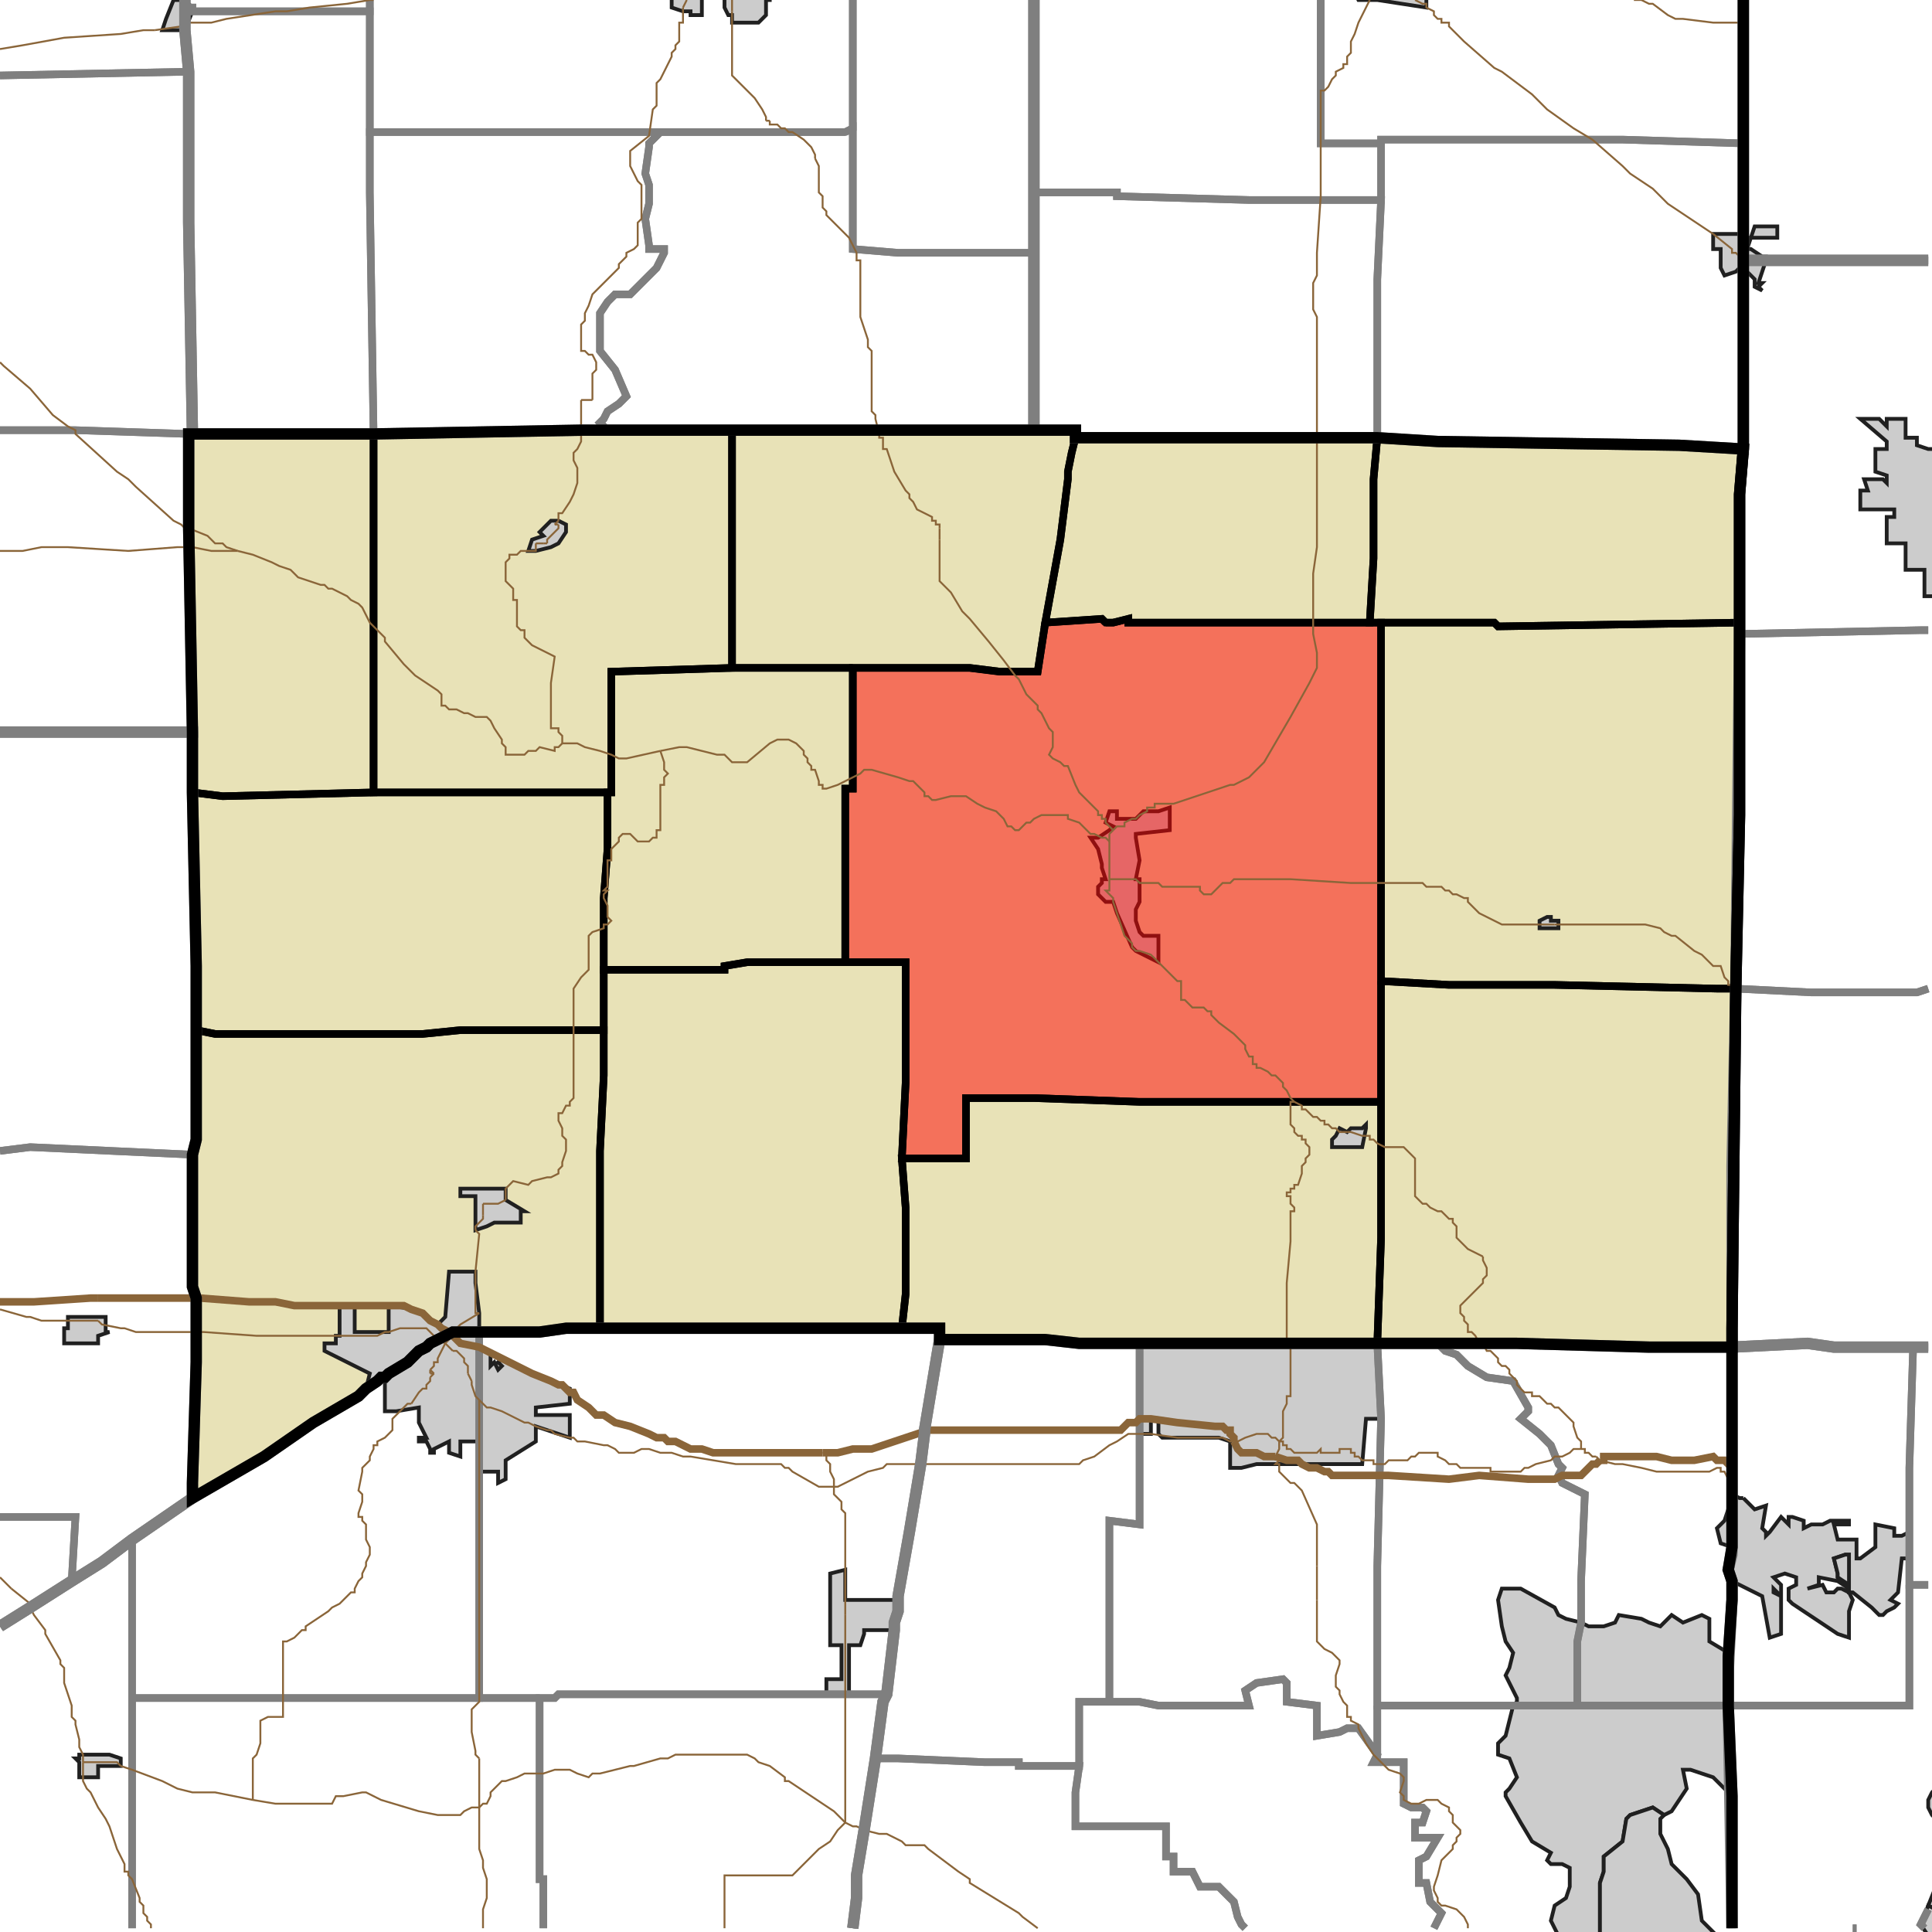 <?xml version="1.0" encoding="UTF-8"?>
<svg version="1.1" width="512" height="512" xmlns="http://www.w3.org/2000/svg" xmlns:xlink="http://www.w3.org/1999/xlink">

<!-- START LAYER target_county -->

<!-- START LAYER target_county_townships -->
<path fill="#e8e2b7" d="M 161 114 L 194 114 L 194 177 L 162 178 L 162 210 L 99 210 L 99 115 L 154 114 L 161 114 z"/>
<path fill="#e8e2b7" d="M 194 114 L 285 114 L 285 116 L 284 120 L 283 125 L 283 127 L 281 143 L 277 165 L 275 178 L 265 178 L 257 177 L 194 177 L 194 114 z"/>
<path fill="#e8e2b7" d="M 67 115 L 99 115 L 99 210 L 59 211 L 51 210 L 51 194 L 50 140 L 50 115 L 67 115 z"/>
<path fill="#e8e2b7" d="M 285 116 L 365 116 L 364 127 L 364 148 L 363 165 L 299 165 L 299 164 L 295 165 L 293 165 L 292 164 L 277 165 L 281 143 L 283 127 L 283 125 L 284 120 L 285 116 z"/>
<path fill="#e8e2b7" d="M 445 118 L 462 119 L 461 131 L 461 165 L 397 166 L 396 165 L 363 165 L 364 148 L 364 127 L 365 116 L 381 117 L 445 118 z"/>
<path fill="#e8e2b7" d="M 293 165 L 295 165 L 299 164 L 299 165 L 366 165 L 366 292 L 302 292 L 274 291 L 256 291 L 256 307 L 239 307 L 240 287 L 240 255 L 224 255 L 224 209 L 226 209 L 226 177 L 257 177 L 265 178 L 275 178 L 277 165 L 292 164 L 293 165 z"/>
<path fill="#e8e2b7" d="M 390 165 L 396 165 L 397 166 L 461 165 L 461 216 L 460 262 L 455 262 L 412 261 L 384 261 L 366 260 L 366 165 L 390 165 z"/>
<path fill="#e8e2b7" d="M 226 177 L 226 209 L 224 209 L 224 255 L 198 255 L 192 256 L 192 257 L 160 257 L 160 238 L 161 225 L 161 210 L 162 210 L 162 178 L 194 177 L 226 177 z"/>
<path fill="#e8e2b7" d="M 103 210 L 161 210 L 161 225 L 160 238 L 160 273 L 122 273 L 112 274 L 57 274 L 52 273 L 52 256 L 51 210 L 59 211 L 99 210 L 103 210 z"/>
<path fill="#e8e2b7" d="M 224 255 L 240 255 L 240 287 L 239 307 L 240 320 L 240 343 L 239 352 L 159 352 L 159 305 L 160 285 L 160 257 L 192 257 L 192 256 L 198 255 L 224 255 z"/>
<path fill="#e8e2b7" d="M 366 260 L 384 261 L 412 261 L 455 262 L 460 262 L 459 352 L 459 357 L 437 357 L 402 356 L 365 356 L 366 328 L 366 260 z"/>
<path fill="#e8e2b7" d="M 146 273 L 160 273 L 160 285 L 159 305 L 159 352 L 150 352 L 143 353 L 120 353 L 114 356 L 113 357 L 111 358 L 108 361 L 103 364 L 102 365 L 101 365 L 100 366 L 97 368 L 95 370 L 83 377 L 70 386 L 51 397 L 51 393 L 52 361 L 52 344 L 51 341 L 51 306 L 52 302 L 52 273 L 57 274 L 112 274 L 122 273 L 146 273 z"/>
<path fill="#e8e2b7" d="M 361 292 L 366 292 L 366 328 L 365 356 L 286 356 L 277 355 L 249 355 L 249 352 L 239 352 L 240 343 L 240 320 L 239 307 L 256 307 L 256 291 L 274 291 L 302 292 L 361 292 z"/>

<!-- START LAYER IL-places -->

<!-- START LAYER KY-places -->

<!-- START LAYER MI-places -->

<!-- START LAYER OH-places -->
<path fill="#cccccc" stroke="#202020" stroke-width="1" d="M 464 63 L 465 60 L 471 60 L 471 63 L 464 63 L 463 66 L 464 66 L 467 68 L 468 68 L 468 69 L 466 75 L 467 75 L 466 76 L 467 77 L 465 76 L 465 74 L 463 72 L 462 72 L 462 63 L 464 63 z"/>
<path fill="#cccccc" stroke="#202020" stroke-width="1" d="M 500 113 L 500 111 L 505 111 L 505 116 L 508 116 L 508 118 L 511 119 L 513 119 L 513 158 L 510 158 L 510 151 L 505 151 L 505 144 L 500 144 L 500 137 L 502 137 L 502 135 L 493 135 L 493 130 L 495 130 L 494 127 L 499 127 L 500 128 L 500 126 L 497 125 L 497 119 L 500 119 L 500 117 L 493 111 L 498 111 L 500 113 z"/>
<path fill="#cccccc" stroke="#202020" stroke-width="1" d="M 462 397 L 465 400 L 468 399 L 467 405 L 468 406 L 468 407 L 469 406 L 472 402 L 474 404 L 474 402 L 475 402 L 478 403 L 478 405 L 480 404 L 483 404 L 485 403 L 490 403 L 490 404 L 486 404 L 487 408 L 492 408 L 492 413 L 493 413 L 497 410 L 497 404 L 502 405 L 502 407 L 504 407 L 506 406 L 506 413 L 504 413 L 503 422 L 501 424 L 503 425 L 502 426 L 500 427 L 499 428 L 498 428 L 496 426 L 491 422 L 490 422 L 490 421 L 487 419 L 482 418 L 482 420 L 479 421 L 483 420 L 484 422 L 486 422 L 487 421 L 488 421 L 490 422 L 491 424 L 490 427 L 490 434 L 487 433 L 475 425 L 474 424 L 474 421 L 476 420 L 476 418 L 473 417 L 470 418 L 472 420 L 472 423 L 470 421 L 470 422 L 472 423 L 472 433 L 469 434 L 467 423 L 459 419 L 458 416 L 459 412 L 459 396 L 461 397 L 462 397 M 490 412 L 489 412 L 486 413 L 487 417 L 487 418 L 490 420 L 490 412 z"/>
<path fill="#cccccc" stroke="#202020" stroke-width="1" d="M 490 412 L 490 420 L 487 418 L 487 417 L 486 413 L 489 412 L 490 412 z"/>
<path fill="#cccccc" stroke="#202020" stroke-width="1" d="M 513 505 L 513 506 L 511 505 L 513 500 L 513 482 L 512 481 L 511 479 L 511 477 L 512 475 L 513 474 L 513 505 z"/>
<path fill="#cccccc" stroke="#202020" stroke-width="1" d="M 513 513 L 511 513 L 509 510 L 511 505 L 513 506 L 513 513 z"/>

<!-- START LAYER IN-places -->
<path fill="#cccccc" stroke="#202020" stroke-width="1" d="M 218 -2 L 218 -1 L 215 -1 L 215 -2 L 204 -2 L 204 0 L 203 0 L 203 4 L 201 6 L 194 6 L 194 4 L 193 4 L 192 2 L 192 -2 L 186 -2 L 186 4 L 183 4 L 183 3 L 181 3 L 178 2 L 178 -2 L 218 -2 z"/>
<path fill="#cccccc" stroke="#202020" stroke-width="1" d="M 378 -2 L 378 2 L 365 0 L 360 0 L 359 -2 L 378 -2 z"/>
<path fill="#cccccc" stroke="#202020" stroke-width="1" d="M 51 2 L 51 3 L 49 8 L 43 8 L 44 5 L 46 0 L 49 0 L 51 2 z"/>
<path fill="#cccccc" stroke="#202020" stroke-width="1" d="M 462 62 L 462 71 L 461 71 L 460 72 L 457 73 L 456 71 L 456 66 L 454 66 L 454 62 L 462 62 z"/>
<path fill="#cccccc" stroke="#202020" stroke-width="1" d="M 146 138 L 148 138 L 150 139 L 150 141 L 148 144 L 146 145 L 142 146 L 140 146 L 141 143 L 144 142 L 143 141 L 146 138 z"/>
<path fill="#cccccc" stroke="#202020" stroke-width="1" d="M 307 215 L 310 214 L 310 220 L 301 221 L 301 222 L 302 228 L 301 233 L 302 233 L 302 239 L 301 241 L 301 244 L 302 247 L 303 248 L 307 248 L 307 255 L 301 252 L 300 251 L 296 242 L 295 239 L 293 239 L 291 237 L 291 235 L 292 234 L 292 233 L 293 233 L 292 230 L 292 229 L 291 225 L 289 222 L 291 222 L 294 220 L 295 219 L 293 218 L 294 215 L 296 215 L 296 217 L 301 217 L 303 215 L 307 215 z"/>
<path fill="#cccccc" stroke="#202020" stroke-width="1" d="M 412 244 L 413 244 L 413 246 L 408 246 L 408 244 L 410 243 L 411 243 L 411 244 L 412 244 z"/>
<path fill="#cccccc" stroke="#202020" stroke-width="1" d="M 362 298 L 362 299 L 361 304 L 353 304 L 353 302 L 354 301 L 355 299 L 357 300 L 358 299 L 361 299 L 362 298 z"/>
<path fill="#cccccc" stroke="#202020" stroke-width="1" d="M 130 315 L 134 315 L 134 318 L 139 321 L 138 321 L 138 324 L 131 324 L 129 325 L 126 326 L 126 317 L 122 317 L 122 315 L 130 315 z"/>
<path fill="#cccccc" stroke="#202020" stroke-width="1" d="M 126 337 L 126 340 L 127 348 L 127 357 L 130 359 L 130 362 L 131 361 L 132 363 L 133 362 L 132 361 L 133 360 L 146 366 L 151 368 L 151 372 L 142 373 L 142 375 L 151 375 L 151 381 L 142 378 L 142 382 L 134 387 L 134 392 L 132 393 L 132 390 L 127 390 L 127 382 L 122 382 L 122 386 L 119 385 L 119 382 L 115 384 L 115 385 L 114 385 L 114 384 L 113 382 L 111 382 L 111 381 L 113 381 L 111 377 L 111 373 L 105 374 L 102 374 L 102 366 L 101 365 L 100 366 L 97 368 L 98 364 L 86 358 L 86 356 L 89 356 L 89 354 L 90 354 L 90 346 L 94 346 L 94 353 L 103 353 L 103 346 L 110 347 L 112 348 L 116 351 L 118 349 L 119 337 L 126 337 z"/>
<path fill="#cccccc" stroke="#202020" stroke-width="1" d="M 18 350 L 18 349 L 28 349 L 28 353 L 29 353 L 26 354 L 26 356 L 17 356 L 17 352 L 18 352 L 18 350 z"/>
<path fill="#cccccc" stroke="#202020" stroke-width="1" d="M 326 356 L 365 356 L 366 376 L 362 376 L 361 388 L 333 388 L 329 389 L 326 389 L 326 382 L 323 381 L 308 381 L 307 380 L 307 376 L 305 376 L 305 380 L 302 380 L 302 356 L 326 356 z"/>
<path fill="#cccccc" stroke="#202020" stroke-width="1" d="M 459 405 L 459 410 L 456 409 L 455 405 L 457 403 L 459 397 L 459 405 z"/>
<path fill="#cccccc" stroke="#202020" stroke-width="1" d="M 220 417 L 224 416 L 224 424 L 238 424 L 238 427 L 237 430 L 237 432 L 229 432 L 229 433 L 228 436 L 225 436 L 225 449 L 219 449 L 219 445 L 223 445 L 223 436 L 220 436 L 220 417 z"/>
<path fill="#cccccc" stroke="#202020" stroke-width="1" d="M 453 435 L 458 438 L 458 452 L 459 476 L 454 471 L 448 469 L 446 469 L 447 474 L 443 480 L 441 481 L 438 479 L 432 481 L 431 482 L 430 488 L 425 492 L 425 496 L 424 499 L 424 513 L 413 513 L 411 509 L 412 505 L 415 503 L 416 500 L 416 495 L 414 494 L 411 494 L 410 493 L 411 491 L 406 488 L 403 483 L 399 476 L 399 475 L 400 474 L 402 471 L 400 466 L 397 465 L 397 462 L 399 460 L 401 452 L 402 451 L 402 450 L 399 444 L 400 442 L 401 438 L 399 435 L 398 431 L 397 424 L 398 421 L 403 421 L 412 426 L 413 428 L 415 429 L 419 430 L 421 431 L 425 431 L 428 430 L 429 428 L 435 429 L 437 430 L 440 431 L 443 428 L 446 430 L 451 428 L 453 429 L 453 435 z"/>
<path fill="#cccccc" stroke="#202020" stroke-width="1" d="M 20 466 L 21 466 L 21 465 L 29 465 L 32 466 L 32 468 L 26 468 L 26 471 L 21 471 L 21 467 L 20 466 z"/>
<path fill="#cccccc" stroke="#202020" stroke-width="1" d="M 424 513 L 424 499 L 425 496 L 425 492 L 430 488 L 431 482 L 432 481 L 438 479 L 441 481 L 440 482 L 440 486 L 442 490 L 443 494 L 447 498 L 450 502 L 451 509 L 455 513 L 424 513 z"/>

<!-- START LAYER target_township -->
<path fill="#ff0000" opacity="0.5" d="M 293 165 L 295 165 L 299 164 L 299 165 L 366 165 L 366 292 L 302 292 L 274 291 L 256 291 L 256 307 L 239 307 L 240 287 L 240 255 L 224 255 L 224 209 L 226 209 L 226 177 L 257 177 L 265 178 L 275 178 L 277 165 L 292 164 L 293 165 z"/>

<!-- START LAYER IL-township_borders -->

<!-- START LAYER KY-township_borders -->

<!-- START LAYER MI-township_borders -->

<!-- START LAYER OH-township_borders -->
<polyline fill="none" stroke="#7f7f7f" stroke-width="2" points="511,69 462,69 462,0"/>
<polyline fill="none" stroke="#7f7f7f" stroke-width="2" points="462,69 511,69"/>
<polyline fill="none" stroke="#7f7f7f" stroke-width="2" points="511,167 509,167 461,168 461,131 462,119 462,69"/>
<polyline fill="none" stroke="#7f7f7f" stroke-width="2" points="461,168 509,167 511,167"/>
<polyline fill="none" stroke="#7f7f7f" stroke-width="2" points="511,262 508,263 480,263 460,262 461,168"/>
<polyline fill="none" stroke="#7f7f7f" stroke-width="2" points="511,357 486,357 479,356 459,357 459,309 460,262 480,263 508,263 511,262"/>
<polyline fill="none" stroke="#7f7f7f" stroke-width="2" points="486,357 507,357 506,389 506,452 458,452 458,443 459,424 459,419 458,416 459,412 459,357 479,356 486,357"/>
<polyline fill="none" stroke="#7f7f7f" stroke-width="2" points="511,420 506,420 506,389 507,357 511,357"/>
<polyline fill="none" stroke="#7f7f7f" stroke-width="2" points="506,420 511,420"/>
<polyline fill="none" stroke="#7f7f7f" stroke-width="2" points="511,506 509,510 510,511"/>
<polyline fill="none" stroke="#7f7f7f" stroke-width="2" points="492,511 491,511"/>
<polyline fill="none" stroke="#7f7f7f" stroke-width="2" points="459,511 458,452 506,452 506,420"/>
<polyline fill="none" stroke="#7f7f7f" stroke-width="2" points="491,511 492,511"/>
<polyline fill="none" stroke="#7f7f7f" stroke-width="2" points="510,511 509,510 511,506"/>

<!-- START LAYER IN-township_borders -->
<polyline fill="none" stroke="#7f7f7f" stroke-width="2" points="98,0 98,3 51,3 51,2 50,2 49,3 49,0"/>
<polyline fill="none" stroke="#7f7f7f" stroke-width="2" points="49,0 49,8 50,19 0,20"/>
<polyline fill="none" stroke="#7f7f7f" stroke-width="2" points="226,0 226,34 224,35 98,35 98,0"/>
<polyline fill="none" stroke="#7f7f7f" stroke-width="2" points="350,0 350,38 366,38 366,53 331,53 296,52 296,51 274,51 274,0"/>
<polyline fill="none" stroke="#7f7f7f" stroke-width="2" points="274,0 274,67 238,67 226,66 226,0"/>
<polyline fill="none" stroke="#7f7f7f" stroke-width="2" points="462,0 462,38 430,37 366,37 366,38 350,38 350,0"/>
<polyline fill="none" stroke="#7f7f7f" stroke-width="2" points="50,2 51,2 51,3 98,3 98,51 99,115 51,115 50,59 50,19 49,8 49,3 50,2"/>
<polyline fill="none" stroke="#7f7f7f" stroke-width="2" points="0,20 50,19 50,59 51,115 50,115 20,114 0,114"/>
<polyline fill="none" stroke="#7f7f7f" stroke-width="2" points="224,35 226,34 226,66 238,67 274,67 274,114 161,114 159,112 160,111 161,109 164,107 166,105 163,98 159,93 159,83 161,80 163,78 167,78 174,71 176,67 176,66 172,66 172,65 171,58 172,54 172,49 171,46 172,39 172,38 175,35 224,35"/>
<polyline fill="none" stroke="#7f7f7f" stroke-width="2" points="175,35 172,38 172,39 171,46 172,49 172,54 171,58 172,65 172,66 176,66 176,67 174,71 167,78 163,78 161,80 159,83 159,93 163,98 166,105 164,107 161,109 160,111 159,112 161,114 154,114 99,115 98,51 98,35 175,35"/>
<polyline fill="none" stroke="#7f7f7f" stroke-width="2" points="395,37 430,37 462,38 462,119 445,118 381,117 365,116 365,74 366,53 366,37 395,37"/>
<polyline fill="none" stroke="#7f7f7f" stroke-width="2" points="290,51 296,51 296,52 331,53 366,53 365,74 365,116 285,116 285,114 274,114 274,51 290,51"/>
<polyline fill="none" stroke="#7f7f7f" stroke-width="2" points="0,114 20,114 50,115 50,140 51,194 0,194"/>
<polyline fill="none" stroke="#7f7f7f" stroke-width="2" points="0,194 51,194 51,210 52,256 52,302 51,306 8,304 0,305"/>
<polyline fill="none" stroke="#7f7f7f" stroke-width="2" points="0,305 8,304 51,306 51,341 52,344 52,361 51,393 51,397 35,408 27,414 19,419 20,402 0,402"/>
<polyline fill="none" stroke="#7f7f7f" stroke-width="2" points="191,352 249,352 249,355 245,379 245,380 244,388 241,406 238,423 238,427 237,430 237,432 235,449 148,449 147,450 127,450 127,353 143,353 150,352 191,352"/>
<polyline fill="none" stroke="#7f7f7f" stroke-width="2" points="127,353 127,450 35,450 35,408 51,397 70,386 83,377 95,370 97,368 100,366 101,365 102,365 103,364 108,361 111,358 113,357 114,356 120,353 127,353"/>
<polyline fill="none" stroke="#7f7f7f" stroke-width="2" points="277,355 286,356 302,356 302,404 294,403 294,451 286,451 286,468 270,468 270,467 261,467 238,466 232,466 234,451 235,449 237,432 237,430 238,427 238,423 241,406 244,388 245,380 245,379 249,355 277,355"/>
<polyline fill="none" stroke="#7f7f7f" stroke-width="2" points="326,356 365,356 366,376 365,415 365,465 360,458 357,458 355,459 349,460 349,452 341,451 341,446 340,445 333,446 330,448 331,452 307,452 302,451 294,451 294,403 302,404 302,356 326,356"/>
<polyline fill="none" stroke="#7f7f7f" stroke-width="2" points="371,356 381,356 383,358 386,359 389,362 394,365 401,366 405,373 405,374 403,376 408,380 411,383 413,388 414,389 413,391 414,393 420,396 419,419 419,430 418,435 418,452 365,452 365,415 366,376 365,356 371,356"/>
<polyline fill="none" stroke="#7f7f7f" stroke-width="2" points="402,356 437,357 459,357 459,410 458,416 459,419 459,424 458,439 458,452 418,452 418,435 419,430 419,419 420,396 414,393 413,391 414,389 413,388 411,383 408,380 403,376 405,374 405,373 401,366 394,365 389,362 386,359 383,358 381,356 402,356"/>
<polyline fill="none" stroke="#7f7f7f" stroke-width="2" points="0,402 20,402 19,419 8,426 0,431"/>
<polyline fill="none" stroke="#7f7f7f" stroke-width="2" points="19,419 27,414 35,408 35,511"/>
<polyline fill="none" stroke="#7f7f7f" stroke-width="2" points="0,431 8,426 19,419"/>
<polyline fill="none" stroke="#7f7f7f" stroke-width="2" points="294,451 302,451 307,452 331,452 330,448 333,446 340,445 341,446 341,451 349,452 349,460 355,459 357,458 360,458 365,465 364,467 372,467 372,478 374,479 377,479 378,480 377,483 375,483 375,487 381,487 378,492 376,493 376,499 378,499 379,504 382,507 380,511"/>
<polyline fill="none" stroke="#7f7f7f" stroke-width="2" points="330,511 329,510 328,508 327,504 323,500 318,500 316,496 311,496 311,492 309,492 309,484 285,484 285,475 286,468 286,451 294,451"/>
<polyline fill="none" stroke="#7f7f7f" stroke-width="2" points="224,449 235,449 234,451 232,466 229,485 227,497 227,503 226,511"/>
<polyline fill="none" stroke="#7f7f7f" stroke-width="2" points="144,511 144,498 143,498 143,450 147,450 148,449 224,449"/>
<polyline fill="none" stroke="#7f7f7f" stroke-width="2" points="143,450 143,498 144,498 144,511"/>
<polyline fill="none" stroke="#7f7f7f" stroke-width="2" points="35,511 35,450 143,450"/>
<polyline fill="none" stroke="#7f7f7f" stroke-width="2" points="365,452 458,452 459,476 459,511"/>
<polyline fill="none" stroke="#7f7f7f" stroke-width="2" points="380,511 382,507 379,504 378,499 376,499 376,493 378,492 381,487 375,487 375,483 377,483 378,480 377,479 374,479 372,478 372,467 364,467 365,465 365,452"/>
<polyline fill="none" stroke="#7f7f7f" stroke-width="2" points="232,466 238,466 261,467 270,467 270,468 286,468 285,475 285,484 309,484 309,492 311,492 311,496 316,496 318,500 323,500 327,504 328,508 329,510 330,511"/>
<polyline fill="none" stroke="#7f7f7f" stroke-width="2" points="226,511 227,503 227,497 229,485 232,466"/>

<!-- START LAYER target_county_township_borders -->
<polyline fill="none" stroke="#000000" stroke-width="2" points="161,114 194,114 194,177 162,178 162,210 99,210 99,115 154,114 161,114"/>
<polyline fill="none" stroke="#000000" stroke-width="2" points="194,114 285,114 285,116 284,120 283,125 283,127 281,143 277,165 275,178 265,178 257,177 194,177 194,114"/>
<polyline fill="none" stroke="#000000" stroke-width="2" points="67,115 99,115 99,210 59,211 51,210 51,194 50,140 50,115 67,115"/>
<polyline fill="none" stroke="#000000" stroke-width="2" points="285,116 365,116 364,127 364,148 363,165 299,165 299,164 295,165 293,165 292,164 277,165 281,143 283,127 283,125 284,120 285,116"/>
<polyline fill="none" stroke="#000000" stroke-width="2" points="445,118 462,119 461,131 461,165 397,166 396,165 363,165 364,148 364,127 365,116 381,117 445,118"/>
<polyline fill="none" stroke="#000000" stroke-width="2" points="293,165 295,165 299,164 299,165 366,165 366,292 302,292 274,291 256,291 256,307 239,307 240,287 240,255 224,255 224,209 226,209 226,177 257,177 265,178 275,178 277,165 292,164 293,165"/>
<polyline fill="none" stroke="#000000" stroke-width="2" points="390,165 396,165 397,166 461,165 461,216 460,262 455,262 412,261 384,261 366,260 366,165 390,165"/>
<polyline fill="none" stroke="#000000" stroke-width="2" points="226,177 226,209 224,209 224,255 198,255 192,256 192,257 160,257 160,238 161,225 161,210 162,210 162,178 194,177 226,177"/>
<polyline fill="none" stroke="#000000" stroke-width="2" points="103,210 161,210 161,225 160,238 160,273 122,273 112,274 57,274 52,273 52,256 51,210 59,211 99,210 103,210"/>
<polyline fill="none" stroke="#000000" stroke-width="2" points="224,255 240,255 240,287 239,307 240,320 240,343 239,352 159,352 159,305 160,285 160,257 192,257 192,256 198,255 224,255"/>
<polyline fill="none" stroke="#000000" stroke-width="2" points="366,260 384,261 412,261 455,262 460,262 459,352 459,357 437,357 402,356 365,356 366,328 366,260"/>
<polyline fill="none" stroke="#000000" stroke-width="2" points="146,273 160,273 160,285 159,305 159,352 150,352 143,353 120,353 114,356 113,357 111,358 108,361 103,364 102,365 101,365 100,366 97,368 95,370 83,377 70,386 51,397 51,393 52,361 52,344 51,341 51,306 52,302 52,273 57,274 112,274 122,273 146,273"/>
<polyline fill="none" stroke="#000000" stroke-width="2" points="361,292 366,292 366,328 365,356 286,356 277,355 249,355 249,352 239,352 240,343 240,320 239,307 256,307 256,291 274,291 302,292 361,292"/>

<!-- START LAYER highways_state_US -->
<polyline fill="none" stroke="#8a6539" stroke-width="0.5" points="363,0"/>
<polyline fill="none" stroke="#8a6539" stroke-width="0.5" points="181,2 182,0"/>
<polyline fill="none" stroke="#8a6539" stroke-width="0.5" points="194,3 194,0"/>
<polyline fill="none" stroke="#8a6539" stroke-width="0.5" points="462,4 462,6"/>
<polyline fill="none" stroke="#8a6539" stroke-width="0.5" points="462,6 454,6 446,5 444,5 442,4 438,1 437,1 435,0 433,0"/>
<polyline fill="none" stroke="#8a6539" stroke-width="0.5" points="99,0 98,0 92,1 82,2 76,3 73,3 60,5 56,6 49,6 48,7 41,8"/>
<polyline fill="none" stroke="#8a6539" stroke-width="0.5" points="41,8 38,8 32,9 17,10 6,12 0,13"/>
<polyline fill="none" stroke="#8a6539" stroke-width="0.5" points="203,32 203,31 202,29 200,26 194,20 194,3"/>
<polyline fill="none" stroke="#8a6539" stroke-width="0.5" points="204,32 203,32"/>
<polyline fill="none" stroke="#8a6539" stroke-width="0.5" points="216,42 216,41 215,39 213,37 210,35 209,35 208,34 207,34 206,33 204,33 204,32"/>
<polyline fill="none" stroke="#8a6539" stroke-width="0.5" points="454,62 442,54 438,50 432,46 430,44 422,37 417,34 410,29 406,25 398,19 396,18 388,11 384,7 384,6 382,6 382,5 381,5 380,4 380,3 378,2 378,1 377,1 375,0"/>
<polyline fill="none" stroke="#8a6539" stroke-width="0.5" points="462,69 461,69 461,68 460,67 459,67 459,66 454,62"/>
<polyline fill="none" stroke="#8a6539" stroke-width="0.5" points="157,106 157,99 158,98 158,96 157,94 156,94 155,93 154,93 154,86 155,85 155,83 156,81 157,78 164,71 164,70 166,68 166,67 168,66 169,65 169,59 170,58 170,49 169,48 167,44 167,40 172,36 173,29 174,28 174,22 175,21 178,15 178,14 179,13 179,12 180,11 180,6 181,6 181,2"/>
<polyline fill="none" stroke="#8a6539" stroke-width="0.5" points="154,106 157,106"/>
<polyline fill="none" stroke="#8a6539" stroke-width="0.5" points="148,138 148,136 149,136 151,133 152,131 153,128 153,124 152,122 152,120 153,119 154,117 154,106"/>
<polyline fill="none" stroke="#8a6539" stroke-width="0.5" points="147,139 148,138"/>
<polyline fill="none" stroke="#8a6539" stroke-width="0.5" points="249,140 249,139 248,139 248,138 247,138 247,137 243,135 242,133 241,132 241,131 240,130 237,125 235,119 234,119 234,116 233,116 233,115 232,111 232,110 231,109 231,93 230,92 230,90 228,84 228,69 227,69 227,67 225,63 219,57 219,56 218,55 218,52 217,51 217,44 216,42"/>
<polyline fill="none" stroke="#8a6539" stroke-width="0.5" points="148,139 147,139"/>
<polyline fill="none" stroke="#8a6539" stroke-width="0.5" points="249,143 249,140"/>
<polyline fill="none" stroke="#8a6539" stroke-width="0.5" points="145,144 145,143 148,140 148,139"/>
<polyline fill="none" stroke="#8a6539" stroke-width="0.5" points="144,144 145,144"/>
<polyline fill="none" stroke="#8a6539" stroke-width="0.5" points="142,144 144,144"/>
<polyline fill="none" stroke="#8a6539" stroke-width="0.5" points="142,145 142,144"/>
<polyline fill="none" stroke="#8a6539" stroke-width="0.5" points="142,145"/>
<polyline fill="none" stroke="#8a6539" stroke-width="0.5" points="63,146 60,145 59,144 57,144 55,142 50,140 49,140 48,139 46,138 36,129 34,127 31,125 20,115 20,114 18,113 14,110 8,103 1,97 0,96"/>
<polyline fill="none" stroke="#8a6539" stroke-width="0.5" points="63,146 56,146 51,145 47,145 34,146 18,145 11,145 6,146 0,146"/>
<polyline fill="none" stroke="#8a6539" stroke-width="0.5" points="149,197 149,195 148,194 148,193 146,193 146,181 147,174 141,171 139,169 139,167 138,167 137,166 137,159 136,159 136,156 134,154 134,149 135,148 135,147 137,147 138,146 142,146 142,145"/>
<polyline fill="none" stroke="#8a6539" stroke-width="0.5" points="149,197 148,198 147,198 147,199 143,198 142,199 140,199 139,200 134,200 134,198 133,197 133,196 131,193 130,191 129,190 126,190 124,189 123,189 121,188 119,188 118,187 117,187 117,184 116,183 110,179 107,176 102,170 102,169 98,165 96,161 95,160 93,159 92,158 88,156 87,156 86,155 85,155 79,153 77,151 74,150 72,149 67,147 63,146"/>
<polyline fill="none" stroke="#8a6539" stroke-width="0.5" points="149,197 153,197 155,198 159,199 162,200 164,201 166,201 175,199"/>
<polyline fill="none" stroke="#8a6539" stroke-width="0.5" points="295,220 293,218 293,217 292,217 292,216 291,216 291,215 286,210 285,208 283,203 282,203 281,202 279,201 278,200 279,198 279,194 278,193 276,189 275,188 275,187 272,184 270,180 269,179 266,175 262,170 257,164 255,162 252,157 249,154 249,143"/>
<polyline fill="none" stroke="#8a6539" stroke-width="0.5" points="295,220 296,219 298,219 298,218 300,217 301,217 302,216 304,215 304,214 306,214 306,213 311,213 326,208 327,208 331,206 335,202 342,190 347,181 349,177 349,173 348,168 348,152 349,145 349,84 348,82 348,75 349,73 349,67 350,52 350,24 351,24 352,23 353,21 354,20 354,19 356,18 356,17 357,17 357,15 358,14 358,11 359,9 360,6 363,0"/>
<polyline fill="none" stroke="#8a6539" stroke-width="0.5" points="295,220"/>
<polyline fill="none" stroke="#8a6539" stroke-width="0.5" points="295,220"/>
<polyline fill="none" stroke="#8a6539" stroke-width="0.5" points="295,220"/>
<polyline fill="none" stroke="#8a6539" stroke-width="0.5" points="294,221 295,220"/>
<polyline fill="none" stroke="#8a6539" stroke-width="0.5" points="294,223 294,221"/>
<polyline fill="none" stroke="#8a6539" stroke-width="0.5" points="175,199 180,198 182,198 190,200 192,200 194,202 198,202 204,197 206,196 209,196 211,197 213,199 213,200 214,201 214,202 215,203 215,204 216,204 217,207 217,208 218,208 218,209 219,209 222,208 228,205 229,204 231,204 238,206 241,207 242,207 245,210 245,211 246,211 247,212 248,212 252,211 256,211 259,213 261,214 264,215 266,217 267,219 268,219 269,220 270,220 272,218 273,218 274,217 276,216 283,216 283,217 286,218 289,221 290,221 292,222 293,222 294,223"/>
<polyline fill="none" stroke="#8a6539" stroke-width="0.5" points="294,233 294,223"/>
<polyline fill="none" stroke="#8a6539" stroke-width="0.5" points="300,233 294,233"/>
<polyline fill="none" stroke="#8a6539" stroke-width="0.5" points="408,245 398,245 392,242 389,239 389,238 388,238 386,237 385,237 384,236 383,236 382,235 378,235 377,234 358,234 342,233 327,233 326,234 324,234 321,237 319,237 318,236 318,235 308,235 307,234 302,234 301,233 300,233"/>
<polyline fill="none" stroke="#8a6539" stroke-width="0.5" points="412,245 408,245"/>
<polyline fill="none" stroke="#8a6539" stroke-width="0.5" points="460,262 459,262 459,261 458,261 458,260 457,259 456,256 454,256 451,253 449,252 444,248 443,248 441,247 440,246 436,245 412,245"/>
<polyline fill="none" stroke="#8a6539" stroke-width="0.5" points="343,292 342,291 341,289 340,288 340,287 338,285 337,285 336,284 334,283 333,283 333,282 332,282 332,280 331,280 330,278 330,277 327,274 323,271 321,269 321,268 320,268 319,267 316,267 314,265 313,265 313,260 312,260 305,253 302,252 301,252 300,251 300,250 298,248 295,239 295,238 293,236 294,236 294,233"/>
<polyline fill="none" stroke="#8a6539" stroke-width="0.5" points="343,292 345,293 345,294 346,294 348,296 349,296 350,297 351,297 351,298 352,298 353,299 354,299 355,300 357,300"/>
<polyline fill="none" stroke="#8a6539" stroke-width="0.5" points="357,300 358,300 361,301 362,301"/>
<polyline fill="none" stroke="#8a6539" stroke-width="0.5" points="134,318 134,315 136,313 140,314 141,313 145,312 146,312 148,311 148,310 149,309 149,308 150,305 150,302 149,301 149,299 148,297 148,295 149,295 150,293 151,293 151,292 152,291 152,262 154,259 156,257 156,248 157,247 160,246 160,245 161,245 162,244 161,243 161,240 160,238 160,237 161,236 160,236 161,235 161,228 162,228 162,225 164,223 164,222 165,221 167,221 169,223 172,223 173,222 174,222 174,220 175,220 175,208 176,208 176,206 177,205 176,204 176,202 175,199"/>
<polyline fill="none" stroke="#8a6539" stroke-width="0.5" points="128,319 132,319 134,318"/>
<polyline fill="none" stroke="#8a6539" stroke-width="0.5" points="128,322 128,319"/>
<polyline fill="none" stroke="#8a6539" stroke-width="0.5" points="126,326 126,325 128,323 128,322"/>
<polyline fill="none" stroke="#8a6539" stroke-width="0.5" points="362,301 363,301 363,302 364,302 365,303 367,304 372,304 375,307 375,317 377,319 378,319 379,320 381,321 382,321 384,323 385,323 385,324 386,325 386,328 389,331 393,333"/>
<polyline fill="none" stroke="#8a6539" stroke-width="0.5" points="127,348 126,348 126,337 127,327 126,326"/>
<polyline fill="none" stroke="#8a6539" stroke-width="0.5" points="26,350 11,350 8,349 7,349 0,347"/>
<polyline fill="none" stroke="#8a6539" stroke-width="0.5" points="52,353 36,353 33,352 32,352 27,351 26,350"/>
<polyline fill="none" stroke="#8a6539" stroke-width="0.5" points="120,354 120,353 122,351 127,348"/>
<polyline fill="none" stroke="#8a6539" stroke-width="0.5" points="118,356 120,354"/>
<polyline fill="none" stroke="#8a6539" stroke-width="0.5" points="118,356 116,355 113,352 106,352 103,353 102,353 100,354 68,354 54,353 52,353"/>
<polyline fill="none" stroke="#8a6539" stroke-width="0.5" points="120,358 118,356"/>
<polyline fill="none" stroke="#8a6539" stroke-width="0.5" points="114,363 115,362 115,361 116,361 116,360 118,356"/>
<polyline fill="none" stroke="#8a6539" stroke-width="0.5" points="115,364 114,363"/>
<polyline fill="none" stroke="#8a6539" stroke-width="0.5" points="114,364 114,363"/>
<polyline fill="none" stroke="#8a6539" stroke-width="0.5" points="124,364 124,362 123,361 123,360 121,358 120,358"/>
<polyline fill="none" stroke="#8a6539" stroke-width="0.5" points="115,364"/>
<polyline fill="none" stroke="#8a6539" stroke-width="0.5" points="115,364 114,364"/>
<polyline fill="none" stroke="#8a6539" stroke-width="0.5" points="114,365 115,364"/>
<polyline fill="none" stroke="#8a6539" stroke-width="0.5" points="125,366 124,364"/>
<polyline fill="none" stroke="#8a6539" stroke-width="0.5" points="127,371 126,370 125,367 125,366"/>
<polyline fill="none" stroke="#8a6539" stroke-width="0.5" points="109,372 111,369 112,368 113,368 113,367 114,366 114,365"/>
<polyline fill="none" stroke="#8a6539" stroke-width="0.5" points="343,292 342,292 342,298 343,299 343,300 344,301 345,301 345,302 346,302 346,303 347,304 347,306 346,307 346,308 345,309 345,311 344,314 343,314 343,315 342,315 342,316 341,316 341,317 342,317 342,319 343,320 343,321 342,321 342,329 341,340 341,355 342,356 342,370 341,370 341,372 340,374 340,381 339,382"/>
<polyline fill="none" stroke="#8a6539" stroke-width="0.5" points="327,382 328,382 330,381 333,380 336,380 337,381 338,381 339,382"/>
<polyline fill="none" stroke="#8a6539" stroke-width="0.5" points="393,333 393,334 394,336 394,338 393,339 393,340 387,346 387,348 388,349 388,350 389,351 389,353 390,353 391,354 392,356 393,356 394,358 395,358 397,360 397,361 398,362 399,362 400,363 400,364 402,366 402,367 404,369 406,369 406,370 408,370 410,372 411,372 412,373 413,373 417,377 417,378 418,381 419,382 419,384"/>
<polyline fill="none" stroke="#8a6539" stroke-width="0.5" points="338,386 339,384 339,382"/>
<polyline fill="none" stroke="#8a6539" stroke-width="0.5" points="419,384 420,384 420,385 421,385 422,386 423,386"/>
<polyline fill="none" stroke="#8a6539" stroke-width="0.5" points="423,386 424,387"/>
<polyline fill="none" stroke="#8a6539" stroke-width="0.5" points="339,382 340,382 340,383 341,383 341,384 342,384 343,385 349,385 350,384 350,385 355,385 355,384 358,384 358,385 359,385 359,386 360,386 361,387 364,387 364,388 367,388 368,387 373,387 374,386 375,386 376,385 381,385 381,386 383,387 384,388 386,388 387,389 395,389 395,390 403,390 404,389 405,389 407,388 411,387 412,386 414,386 416,385 417,384 419,384"/>
<polyline fill="none" stroke="#8a6539" stroke-width="0.5" points="327,382 326,382 324,381 312,381 305,380 299,380 296,382 294,383 290,386 287,387 286,388 235,388 234,389 230,390 222,394 221,394"/>
<polyline fill="none" stroke="#8a6539" stroke-width="0.5" points="221,394 221,392 220,390 220,388 219,387 219,385 218,385"/>
<polyline fill="none" stroke="#8a6539" stroke-width="0.5" points="221,394 217,394 210,390 209,389 208,389 207,388 195,388 183,386 181,386 178,385 175,385 172,384 170,384 168,385 164,385 163,384 161,383 160,383 155,382 153,382 152,381 151,381 147,380 146,379 145,379 142,378 140,377 139,377 133,374 130,373 129,373 127,371"/>
<polyline fill="none" stroke="#8a6539" stroke-width="0.5" points="424,387 428,388 430,388 435,389 439,390 453,390 455,389 456,389 456,390 457,390 459,394"/>
<polyline fill="none" stroke="#8a6539" stroke-width="0.5" points="338,386 339,387 338,388 339,388 339,390 342,393 343,393 345,395 349,404 349,415"/>
<polyline fill="none" stroke="#8a6539" stroke-width="0.5" points="3,421 0,418"/>
<polyline fill="none" stroke="#8a6539" stroke-width="0.5" points="349,415 349,424"/>
<polyline fill="none" stroke="#8a6539" stroke-width="0.5" points="8,425 3,421"/>
<polyline fill="none" stroke="#8a6539" stroke-width="0.5" points="224,428 224,401 223,400 223,398 221,396 221,394"/>
<polyline fill="none" stroke="#8a6539" stroke-width="0.5" points="224,436 224,428"/>
<polyline fill="none" stroke="#8a6539" stroke-width="0.5" points="127,466 126,465 126,464 125,459 125,453 127,451 127,371"/>
<polyline fill="none" stroke="#8a6539" stroke-width="0.5" points="22,467 22,465 21,463 21,461 20,457 20,456 19,455 19,452 17,446 17,442 16,441 16,440 12,433 12,432 9,428 8,426 8,425"/>
<polyline fill="none" stroke="#8a6539" stroke-width="0.5" points="32,468 31,467 22,467"/>
<polyline fill="none" stroke="#8a6539" stroke-width="0.5" points="67,477 67,466 68,465 69,462 69,456 71,455 75,455 75,435 76,435 78,434 80,432 81,432 81,431 87,427 88,426 90,425 93,422 94,422 94,421 95,419 96,418 96,417 97,415 97,414 98,412 98,410 97,408 97,404 96,403 96,402 95,402 95,401 96,398 96,396 95,395 96,390 96,389 98,387 98,386 99,384 99,383 100,383 100,382 102,381 104,379 104,376 108,372 109,372"/>
<polyline fill="none" stroke="#8a6539" stroke-width="0.5" points="67,477 57,475 51,475 47,474 43,472 35,469 32,468"/>
<polyline fill="none" stroke="#8a6539" stroke-width="0.5" points="127,479 127,466"/>
<polyline fill="none" stroke="#8a6539" stroke-width="0.5" points="127,479 125,479 123,480 122,481 116,481 111,480 101,477 97,475 96,475 91,476 89,476 88,478 73,478 67,477"/>
<polyline fill="none" stroke="#8a6539" stroke-width="0.5" points="224,483 224,436"/>
<polyline fill="none" stroke="#8a6539" stroke-width="0.5" points="127,479 128,478 129,478 130,476 130,475 133,472 134,472 137,471 139,470 144,470 147,469 151,469 153,470 156,471 157,470 159,470 167,468 168,468 175,466 177,466 179,465 198,465 200,466 201,467 204,468 208,471 208,472 209,472 221,480 224,483"/>
<polyline fill="none" stroke="#8a6539" stroke-width="0.5" points="128,511 128,506 129,503 129,498 128,495 128,493 127,490 127,479"/>
<polyline fill="none" stroke="#8a6539" stroke-width="0.5" points="40,511 40,510 39,509 39,508 38,507 38,505 37,504 37,503 35,498 34,497 34,496 33,496 33,494 31,490 29,484 28,482 26,479 24,475 23,474 22,472 22,467"/>
<polyline fill="none" stroke="#8a6539" stroke-width="0.5" points="192,511 192,497 210,497 217,490 220,488 222,485 224,483"/>
<polyline fill="none" stroke="#8a6539" stroke-width="0.5" points="349,424 349,435 351,437 353,438 355,440 355,441 354,444 354,447 355,448 355,449 356,451 357,452 357,455 358,455 358,456 360,457 360,458 362,462 364,465 368,469 371,470 372,471 372,472 371,475 372,476 372,477 374,478 376,478 378,477 381,477 382,478 384,479 384,480 385,481 385,483 387,485 387,486 386,487 386,488 385,489 385,490 382,493 381,497 380,500 380,501 381,503 381,504 382,505 383,505 386,506 388,508 389,510 389,511"/>
<polyline fill="none" stroke="#8a6539" stroke-width="0.5" points="275,511 271,508 270,507 257,499 257,498 254,496 246,490 245,489 240,489 239,488 235,486 233,486 229,485 227,484 226,484 224,483"/>

<!-- START LAYER highways_interstate -->
<polyline fill="none" stroke="#8a6539" stroke-width="2" points="26,344 24,344 9,345 0,345"/>
<polyline fill="none" stroke="#8a6539" stroke-width="2" points="120,354 119,353 117,352 116,351 114,350 112,348 109,347 107,346 78,346 73,345 66,345 53,344 26,344"/>
<polyline fill="none" stroke="#8a6539" stroke-width="2" points="218,385 222,385 226,384 231,384 246,379 297,379 299,377 301,377 302,376 305,376 312,377 322,378 324,378 325,379 326,379 326,380 327,381 327,382"/>
<polyline fill="none" stroke="#8a6539" stroke-width="2" points="218,385 189,385 186,384 183,384 179,382 177,382 176,381 174,381 172,380 167,378 163,377 160,375 158,375 156,373 153,371 152,369 151,369 149,367 148,367 146,366 141,364 127,357 122,356 120,354"/>
<polyline fill="none" stroke="#8a6539" stroke-width="2" points="338,386 335,386 333,385 329,385 328,384 327,382"/>
<polyline fill="none" stroke="#8a6539" stroke-width="2" points="459,388 458,388 457,387 455,387 454,386 449,387 443,387 439,386 425,386 425,387 424,387"/>
<polyline fill="none" stroke="#8a6539" stroke-width="2" points="338,386 341,387 344,387 345,388 347,389 349,389 351,390 352,390 353,391 368,391 384,392 392,391 405,392 412,392 414,391 419,391 422,388 423,388 424,387"/>

<!-- START LAYER IL-county_borders -->

<!-- START LAYER OH-county_borders -->
<polyline fill="none" stroke="#7f7f7f" stroke-width="3" points="511,69 462,69 462,0"/>
<polyline fill="none" stroke="#7f7f7f" stroke-width="3" points="511,357 486,357 479,356 459,357 459,309 460,262 461,168 461,131 462,119 462,69 511,69"/>
<polyline fill="none" stroke="#7f7f7f" stroke-width="3" points="459,511 458,452 458,443 459,424 459,419 458,416 459,412 459,357 479,356 486,357 511,357"/>

<!-- START LAYER MI-county_borders -->

<!-- START LAYER KY-county_borders -->

<!-- START LAYER IN-county_borders -->
<polyline fill="none" stroke="#7f7f7f" stroke-width="3" points="274,0 274,114 154,114 99,115 51,115 50,59 50,19 49,8 49,0"/>
<polyline fill="none" stroke="#7f7f7f" stroke-width="3" points="49,0 49,8 50,19 50,59 51,115 50,115 50,140 51,194 0,194"/>
<polyline fill="none" stroke="#7f7f7f" stroke-width="3" points="462,0 462,119 445,118 381,117 365,116 285,116 285,114 274,114 274,0"/>
<polyline fill="none" stroke="#7f7f7f" stroke-width="3" points="0,194 51,194 51,210 52,256 52,302 51,306 51,341 52,344 52,361 51,393 51,397 35,408 27,414 19,419 8,426 0,431"/>
<polyline fill="none" stroke="#7f7f7f" stroke-width="3" points="191,352 249,352 249,355 245,379 245,380 244,388 241,406 238,423 238,427 237,430 237,432 235,449 234,451 232,466 229,485 227,497 227,503 226,511"/>
<polyline fill="none" stroke="#7f7f7f" stroke-width="3" points="0,431 8,426 19,419 27,414 35,408 51,397 70,386 83,377 95,370 97,368 100,366 101,365 102,365 103,364 108,361 111,358 113,357 114,356 120,353 143,353 150,352 191,352"/>
<polyline fill="none" stroke="#7f7f7f" stroke-width="3" points="277,355 286,356 402,356 437,357 459,357 459,410 458,416 459,419 459,424 458,439 458,452 459,476 459,511"/>
<polyline fill="none" stroke="#7f7f7f" stroke-width="3" points="226,511 227,503 227,497 229,485 232,466 234,451 235,449 237,432 237,430 238,427 238,423 241,406 244,388 245,380 245,379 249,355 277,355"/>

<!-- START LAYER target_county_borders -->
<polyline fill="none" stroke="#000000" stroke-width="3" points="67,115 99,115 154,114 285,114 285,116 365,116 381,117 445,118 462,119 461,131 461,216 460,262 459,352 459,357 437,357 402,356 286,356 277,355 249,355 249,352 150,352 143,353 120,353 114,356 113,357 111,358 108,361 103,364 102,365 101,365 100,366 97,368 95,370 83,377 70,386 51,397 51,393 52,361 52,344 51,341 51,306 52,302 52,256 51,210 51,194 50,140 50,115 67,115"/>

<!-- START LAYER IL-border -->

<!-- START LAYER KY-border -->

<!-- START LAYER MI-border -->

<!-- START LAYER OH-border -->
<polyline fill="none" stroke="#dcdcdc" stroke-width="1" points="459,511 458,452 458,443 459,424 459,419 458,416 459,412 459,309 460,262 461,168 461,131 462,119 462,0"/>

<!-- START LAYER IN-border -->
<polyline fill="none" stroke="#000000" stroke-width="3" points="462,0 462,119 461,131 461,216 460,262 459,352 459,410 458,416 459,419 459,424 458,439 458,452 459,476 459,511"/>
</svg>
